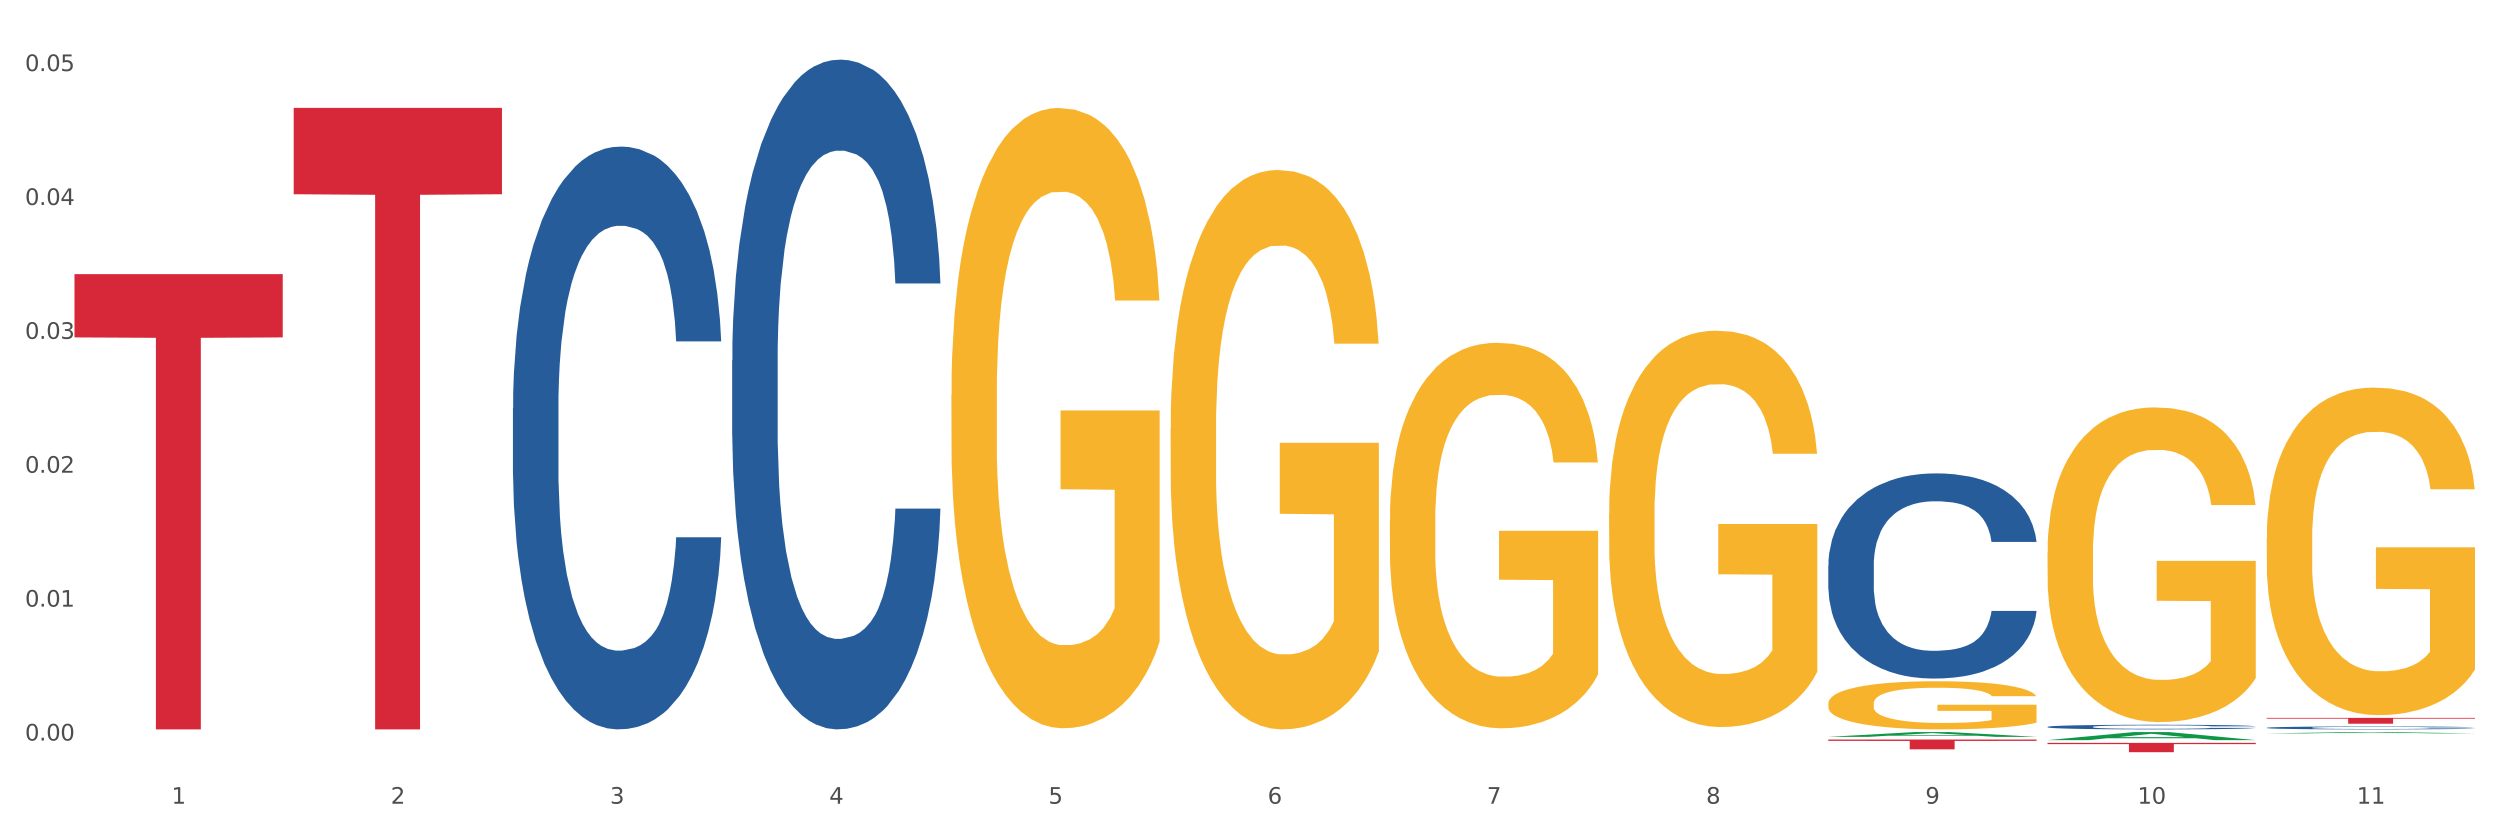 <?xml version="1.0" encoding="utf-8" standalone="no"?>
<!DOCTYPE svg PUBLIC "-//W3C//DTD SVG 1.1//EN"
  "http://www.w3.org/Graphics/SVG/1.1/DTD/svg11.dtd">
<svg xmlns:xlink="http://www.w3.org/1999/xlink" width="1080pt" height="360pt" viewBox="0 0 1080 360" xmlns="http://www.w3.org/2000/svg" version="1.1">
 <rect x="0" y="0" width="1080" height="360" fill="#333333" stroke="none"/>
 <defs>
  <style type="text/css">*{stroke-linejoin: round; stroke-linecap: butt}</style>
 </defs>
 <g id="figure_1">
  <g id="patch_1">
   <path d="M 0 360 
L 1080 360 
L 1080 0 
L 0 0 
z
" style="fill: #ffffff; stroke: #ffffff; stroke-linejoin: miter"/>
  </g>
  <g id="axes_1">
   <g id="matplotlib.axis_1">
    <g id="xtick_1">
     <g id="text_1">
      <!-- 1 -->
      <g style="fill: #4d4d4d" transform="translate(74.106 347.204) scale(0.096 -0.096)">
       <defs>
        <path id="DejaVuSans-31" d="M 794 531 
L 1825 531 
L 1825 4091 
L 703 3866 
L 703 4441 
L 1819 4666 
L 2450 4666 
L 2450 531 
L 3481 531 
L 3481 0 
L 794 0 
L 794 531 
z
" transform="scale(0.016)"/>
       </defs>
       <use xlink:href="#DejaVuSans-31"/>
      </g>
     </g>
    </g>
    <g id="xtick_2">
     <g id="text_2">
      <!-- 2 -->
      <g style="fill: #4d4d4d" transform="translate(168.812 347.204) scale(0.096 -0.096)">
       <defs>
        <path id="DejaVuSans-32" d="M 1228 531 
L 3431 531 
L 3431 0 
L 469 0 
L 469 531 
Q 828 903 1448 1529 
Q 2069 2156 2228 2338 
Q 2531 2678 2651 2914 
Q 2772 3150 2772 3378 
Q 2772 3750 2511 3984 
Q 2250 4219 1831 4219 
Q 1534 4219 1204 4116 
Q 875 4013 500 3803 
L 500 4441 
Q 881 4594 1212 4672 
Q 1544 4750 1819 4750 
Q 2544 4750 2975 4387 
Q 3406 4025 3406 3419 
Q 3406 3131 3298 2873 
Q 3191 2616 2906 2266 
Q 2828 2175 2409 1742 
Q 1991 1309 1228 531 
z
" transform="scale(0.016)"/>
       </defs>
       <use xlink:href="#DejaVuSans-32"/>
      </g>
     </g>
    </g>
    <g id="xtick_3">
     <g id="text_3">
      <!-- 3 -->
      <g style="fill: #4d4d4d" transform="translate(263.517 347.204) scale(0.096 -0.096)">
       <defs>
        <path id="DejaVuSans-33" d="M 2597 2516 
Q 3050 2419 3304 2112 
Q 3559 1806 3559 1356 
Q 3559 666 3084 287 
Q 2609 -91 1734 -91 
Q 1441 -91 1130 -33 
Q 819 25 488 141 
L 488 750 
Q 750 597 1062 519 
Q 1375 441 1716 441 
Q 2309 441 2620 675 
Q 2931 909 2931 1356 
Q 2931 1769 2642 2001 
Q 2353 2234 1838 2234 
L 1294 2234 
L 1294 2753 
L 1863 2753 
Q 2328 2753 2575 2939 
Q 2822 3125 2822 3475 
Q 2822 3834 2567 4026 
Q 2313 4219 1838 4219 
Q 1578 4219 1281 4162 
Q 984 4106 628 3988 
L 628 4550 
Q 988 4650 1302 4700 
Q 1616 4750 1894 4750 
Q 2613 4750 3031 4423 
Q 3450 4097 3450 3541 
Q 3450 3153 3228 2886 
Q 3006 2619 2597 2516 
z
" transform="scale(0.016)"/>
       </defs>
       <use xlink:href="#DejaVuSans-33"/>
      </g>
     </g>
    </g>
    <g id="xtick_4">
     <g id="text_4">
      <!-- 4 -->
      <g style="fill: #4d4d4d" transform="translate(358.223 347.204) scale(0.096 -0.096)">
       <defs>
        <path id="DejaVuSans-34" d="M 2419 4116 
L 825 1625 
L 2419 1625 
L 2419 4116 
z
M 2253 4666 
L 3047 4666 
L 3047 1625 
L 3713 1625 
L 3713 1100 
L 3047 1100 
L 3047 0 
L 2419 0 
L 2419 1100 
L 313 1100 
L 313 1709 
L 2253 4666 
z
" transform="scale(0.016)"/>
       </defs>
       <use xlink:href="#DejaVuSans-34"/>
      </g>
     </g>
    </g>
    <g id="xtick_5">
     <g id="text_5">
      <!-- 5 -->
      <g style="fill: #4d4d4d" transform="translate(452.928 347.204) scale(0.096 -0.096)">
       <defs>
        <path id="DejaVuSans-35" d="M 691 4666 
L 3169 4666 
L 3169 4134 
L 1269 4134 
L 1269 2991 
Q 1406 3038 1543 3061 
Q 1681 3084 1819 3084 
Q 2600 3084 3056 2656 
Q 3513 2228 3513 1497 
Q 3513 744 3044 326 
Q 2575 -91 1722 -91 
Q 1428 -91 1123 -41 
Q 819 9 494 109 
L 494 744 
Q 775 591 1075 516 
Q 1375 441 1709 441 
Q 2250 441 2565 725 
Q 2881 1009 2881 1497 
Q 2881 1984 2565 2268 
Q 2250 2553 1709 2553 
Q 1456 2553 1204 2497 
Q 953 2441 691 2322 
L 691 4666 
z
" transform="scale(0.016)"/>
       </defs>
       <use xlink:href="#DejaVuSans-35"/>
      </g>
     </g>
    </g>
    <g id="xtick_6">
     <g id="text_6">
      <!-- 6 -->
      <g style="fill: #4d4d4d" transform="translate(547.634 347.204) scale(0.096 -0.096)">
       <defs>
        <path id="DejaVuSans-36" d="M 2113 2584 
Q 1688 2584 1439 2293 
Q 1191 2003 1191 1497 
Q 1191 994 1439 701 
Q 1688 409 2113 409 
Q 2538 409 2786 701 
Q 3034 994 3034 1497 
Q 3034 2003 2786 2293 
Q 2538 2584 2113 2584 
z
M 3366 4563 
L 3366 3988 
Q 3128 4100 2886 4159 
Q 2644 4219 2406 4219 
Q 1781 4219 1451 3797 
Q 1122 3375 1075 2522 
Q 1259 2794 1537 2939 
Q 1816 3084 2150 3084 
Q 2853 3084 3261 2657 
Q 3669 2231 3669 1497 
Q 3669 778 3244 343 
Q 2819 -91 2113 -91 
Q 1303 -91 875 529 
Q 447 1150 447 2328 
Q 447 3434 972 4092 
Q 1497 4750 2381 4750 
Q 2619 4750 2861 4703 
Q 3103 4656 3366 4563 
z
" transform="scale(0.016)"/>
       </defs>
       <use xlink:href="#DejaVuSans-36"/>
      </g>
     </g>
    </g>
    <g id="xtick_7">
     <g id="text_7">
      <!-- 7 -->
      <g style="fill: #4d4d4d" transform="translate(642.339 347.204) scale(0.096 -0.096)">
       <defs>
        <path id="DejaVuSans-37" d="M 525 4666 
L 3525 4666 
L 3525 4397 
L 1831 0 
L 1172 0 
L 2766 4134 
L 525 4134 
L 525 4666 
z
" transform="scale(0.016)"/>
       </defs>
       <use xlink:href="#DejaVuSans-37"/>
      </g>
     </g>
    </g>
    <g id="xtick_8">
     <g id="text_8">
      <!-- 8 -->
      <g style="fill: #4d4d4d" transform="translate(737.044 347.204) scale(0.096 -0.096)">
       <defs>
        <path id="DejaVuSans-38" d="M 2034 2216 
Q 1584 2216 1326 1975 
Q 1069 1734 1069 1313 
Q 1069 891 1326 650 
Q 1584 409 2034 409 
Q 2484 409 2743 651 
Q 3003 894 3003 1313 
Q 3003 1734 2745 1975 
Q 2488 2216 2034 2216 
z
M 1403 2484 
Q 997 2584 770 2862 
Q 544 3141 544 3541 
Q 544 4100 942 4425 
Q 1341 4750 2034 4750 
Q 2731 4750 3128 4425 
Q 3525 4100 3525 3541 
Q 3525 3141 3298 2862 
Q 3072 2584 2669 2484 
Q 3125 2378 3379 2068 
Q 3634 1759 3634 1313 
Q 3634 634 3220 271 
Q 2806 -91 2034 -91 
Q 1263 -91 848 271 
Q 434 634 434 1313 
Q 434 1759 690 2068 
Q 947 2378 1403 2484 
z
M 1172 3481 
Q 1172 3119 1398 2916 
Q 1625 2713 2034 2713 
Q 2441 2713 2670 2916 
Q 2900 3119 2900 3481 
Q 2900 3844 2670 4047 
Q 2441 4250 2034 4250 
Q 1625 4250 1398 4047 
Q 1172 3844 1172 3481 
z
" transform="scale(0.016)"/>
       </defs>
       <use xlink:href="#DejaVuSans-38"/>
      </g>
     </g>
    </g>
    <g id="xtick_9">
     <g id="text_9">
      <!-- 9 -->
      <g style="fill: #4d4d4d" transform="translate(831.75 347.204) scale(0.096 -0.096)">
       <defs>
        <path id="DejaVuSans-39" d="M 703 97 
L 703 672 
Q 941 559 1184 500 
Q 1428 441 1663 441 
Q 2288 441 2617 861 
Q 2947 1281 2994 2138 
Q 2813 1869 2534 1725 
Q 2256 1581 1919 1581 
Q 1219 1581 811 2004 
Q 403 2428 403 3163 
Q 403 3881 828 4315 
Q 1253 4750 1959 4750 
Q 2769 4750 3195 4129 
Q 3622 3509 3622 2328 
Q 3622 1225 3098 567 
Q 2575 -91 1691 -91 
Q 1453 -91 1209 -44 
Q 966 3 703 97 
z
M 1959 2075 
Q 2384 2075 2632 2365 
Q 2881 2656 2881 3163 
Q 2881 3666 2632 3958 
Q 2384 4250 1959 4250 
Q 1534 4250 1286 3958 
Q 1038 3666 1038 3163 
Q 1038 2656 1286 2365 
Q 1534 2075 1959 2075 
z
" transform="scale(0.016)"/>
       </defs>
       <use xlink:href="#DejaVuSans-39"/>
      </g>
     </g>
    </g>
    <g id="xtick_10">
     <g id="text_10">
      <!-- 10 -->
      <g style="fill: #4d4d4d" transform="translate(923.401 347.204) scale(0.096 -0.096)">
       <defs>
        <path id="DejaVuSans-30" d="M 2034 4250 
Q 1547 4250 1301 3770 
Q 1056 3291 1056 2328 
Q 1056 1369 1301 889 
Q 1547 409 2034 409 
Q 2525 409 2770 889 
Q 3016 1369 3016 2328 
Q 3016 3291 2770 3770 
Q 2525 4250 2034 4250 
z
M 2034 4750 
Q 2819 4750 3233 4129 
Q 3647 3509 3647 2328 
Q 3647 1150 3233 529 
Q 2819 -91 2034 -91 
Q 1250 -91 836 529 
Q 422 1150 422 2328 
Q 422 3509 836 4129 
Q 1250 4750 2034 4750 
z
" transform="scale(0.016)"/>
       </defs>
       <use xlink:href="#DejaVuSans-31"/>
       <use xlink:href="#DejaVuSans-30" transform="translate(63.623 0)"/>
      </g>
     </g>
    </g>
    <g id="xtick_11">
     <g id="text_11">
      <!-- 11 -->
      <g style="fill: #4d4d4d" transform="translate(1018.107 347.204) scale(0.096 -0.096)">
       <use xlink:href="#DejaVuSans-31"/>
       <use xlink:href="#DejaVuSans-31" transform="translate(63.623 0)"/>
      </g>
     </g>
    </g>
    <g id="xtick_12"/>
    <g id="xtick_13"/>
    <g id="xtick_14"/>
    <g id="xtick_15"/>
    <g id="xtick_16"/>
    <g id="xtick_17"/>
    <g id="xtick_18"/>
    <g id="xtick_19"/>
    <g id="xtick_20"/>
    <g id="xtick_21"/>
   </g>
   <g id="matplotlib.axis_2">
    <g id="ytick_1">
     <g id="text_12">
      <!-- 0.00 -->
      <g style="fill: #4d4d4d" transform="translate(10.8 319.906) scale(0.096 -0.096)">
       <defs>
        <path id="DejaVuSans-2e" d="M 684 794 
L 1344 794 
L 1344 0 
L 684 0 
L 684 794 
z
" transform="scale(0.016)"/>
       </defs>
       <use xlink:href="#DejaVuSans-30"/>
       <use xlink:href="#DejaVuSans-2e" transform="translate(63.623 0)"/>
       <use xlink:href="#DejaVuSans-30" transform="translate(95.41 0)"/>
       <use xlink:href="#DejaVuSans-30" transform="translate(159.033 0)"/>
      </g>
     </g>
    </g>
    <g id="ytick_2">
     <g id="text_13">
      <!-- 0.01 -->
      <g style="fill: #4d4d4d" transform="translate(10.8 262.067) scale(0.096 -0.096)">
       <use xlink:href="#DejaVuSans-30"/>
       <use xlink:href="#DejaVuSans-2e" transform="translate(63.623 0)"/>
       <use xlink:href="#DejaVuSans-30" transform="translate(95.41 0)"/>
       <use xlink:href="#DejaVuSans-31" transform="translate(159.033 0)"/>
      </g>
     </g>
    </g>
    <g id="ytick_3">
     <g id="text_14">
      <!-- 0.02 -->
      <g style="fill: #4d4d4d" transform="translate(10.8 204.227) scale(0.096 -0.096)">
       <use xlink:href="#DejaVuSans-30"/>
       <use xlink:href="#DejaVuSans-2e" transform="translate(63.623 0)"/>
       <use xlink:href="#DejaVuSans-30" transform="translate(95.41 0)"/>
       <use xlink:href="#DejaVuSans-32" transform="translate(159.033 0)"/>
      </g>
     </g>
    </g>
    <g id="ytick_4">
     <g id="text_15">
      <!-- 0.03 -->
      <g style="fill: #4d4d4d" transform="translate(10.8 146.387) scale(0.096 -0.096)">
       <use xlink:href="#DejaVuSans-30"/>
       <use xlink:href="#DejaVuSans-2e" transform="translate(63.623 0)"/>
       <use xlink:href="#DejaVuSans-30" transform="translate(95.41 0)"/>
       <use xlink:href="#DejaVuSans-33" transform="translate(159.033 0)"/>
      </g>
     </g>
    </g>
    <g id="ytick_5">
     <g id="text_16">
      <!-- 0.04 -->
      <g style="fill: #4d4d4d" transform="translate(10.8 88.548) scale(0.096 -0.096)">
       <use xlink:href="#DejaVuSans-30"/>
       <use xlink:href="#DejaVuSans-2e" transform="translate(63.623 0)"/>
       <use xlink:href="#DejaVuSans-30" transform="translate(95.41 0)"/>
       <use xlink:href="#DejaVuSans-34" transform="translate(159.033 0)"/>
      </g>
     </g>
    </g>
    <g id="ytick_6">
     <g id="text_17">
      <!-- 0.05 -->
      <g style="fill: #4d4d4d" transform="translate(10.8 30.708) scale(0.096 -0.096)">
       <use xlink:href="#DejaVuSans-30"/>
       <use xlink:href="#DejaVuSans-2e" transform="translate(63.623 0)"/>
       <use xlink:href="#DejaVuSans-30" transform="translate(95.41 0)"/>
       <use xlink:href="#DejaVuSans-35" transform="translate(159.033 0)"/>
      </g>
     </g>
    </g>
    <g id="ytick_7"/>
    <g id="ytick_8"/>
    <g id="ytick_9"/>
    <g id="ytick_10"/>
    <g id="ytick_11"/>
   </g>
   <g id="PolyCollection_1">
    <path d="M 789.819 318.313 
L 789.912 318.311 
L 827.013 316.261 
L 842.41 316.259 
L 879.789 318.317 
L 861.981 318.317 
L 853.911 317.838 
L 815.604 317.838 
L 815.326 317.845 
L 807.535 318.317 
L 789.819 318.317 
L 789.819 318.313 
L 820.427 317.552 
L 849.088 317.55 
L 834.897 316.698 
L 834.711 316.694 
L 834.526 316.7 
L 820.335 317.55 
L 820.427 317.552 
L 789.819 318.313 
z
" clip-path="url(#p294e4c1e82)" style="fill: #109648"/>
    <path d="M 789.819 244.328 
L 789.925 244.247 
L 789.925 241.981 
L 790.244 238.904 
L 791.414 233.238 
L 792.903 228.948 
L 795.455 223.929 
L 796.838 221.824 
L 798.646 219.477 
L 802.368 215.672 
L 806.622 212.434 
L 809.6 210.653 
L 811.833 209.52 
L 816.831 207.496 
L 819.703 206.606 
L 822.68 205.877 
L 825.233 205.391 
L 829.487 204.825 
L 832.89 204.582 
L 836.825 204.501 
L 840.121 204.582 
L 844.482 204.906 
L 850.862 205.877 
L 853.308 206.444 
L 856.605 207.415 
L 860.008 208.71 
L 862.773 210.005 
L 865.964 211.867 
L 869.261 214.296 
L 872.451 217.372 
L 874.684 220.205 
L 876.492 223.2 
L 878.087 226.843 
L 879.257 230.81 
L 879.789 234.128 
L 860.327 234.128 
L 859.796 231.133 
L 858.732 227.895 
L 857.669 225.71 
L 856.499 223.929 
L 854.691 221.905 
L 853.096 220.61 
L 850.437 219.072 
L 847.991 218.1 
L 845.97 217.534 
L 843.524 217.048 
L 838.313 216.562 
L 834.591 216.562 
L 832.252 216.724 
L 829.38 217.129 
L 826.934 217.696 
L 824.063 218.667 
L 821.83 219.719 
L 819.596 221.096 
L 818.32 222.067 
L 816.406 223.848 
L 815.13 225.305 
L 813.428 227.814 
L 812.471 229.595 
L 810.769 234.209 
L 810.025 237.609 
L 809.706 239.957 
L 809.493 242.547 
L 809.493 255.175 
L 810.131 260.842 
L 810.663 263.27 
L 811.514 266.023 
L 813.109 269.584 
L 815.449 273.065 
L 817.895 275.575 
L 819.915 277.113 
L 821.83 278.246 
L 823.744 279.136 
L 826.083 279.946 
L 827.998 280.432 
L 830.869 280.917 
L 834.272 281.16 
L 836.931 281.16 
L 842.355 280.755 
L 844.801 280.351 
L 847.14 279.784 
L 849.693 278.894 
L 851.713 277.922 
L 852.883 277.194 
L 854.797 275.656 
L 856.286 274.037 
L 857.562 272.175 
L 858.413 270.556 
L 859.37 268.127 
L 860.115 265.375 
L 860.327 263.918 
L 879.789 263.918 
L 879.364 266.832 
L 878.619 269.665 
L 877.13 273.47 
L 875.961 275.656 
L 874.153 278.327 
L 872.238 280.593 
L 869.58 283.103 
L 867.134 284.965 
L 864.581 286.584 
L 861.816 288.041 
L 856.818 290.065 
L 855.01 290.631 
L 851.181 291.603 
L 848.204 292.169 
L 843.843 292.736 
L 839.377 293.06 
L 834.698 293.141 
L 830.55 292.979 
L 825.977 292.493 
L 823.106 292.007 
L 819.915 291.279 
L 816.193 290.146 
L 812.684 288.769 
L 809.387 287.15 
L 806.303 285.289 
L 803.431 283.184 
L 799.709 279.703 
L 796.944 276.303 
L 794.924 273.146 
L 793.541 270.475 
L 792.158 267.075 
L 791.414 264.727 
L 790.244 259.061 
L 789.819 253.799 
L 789.819 244.328 
z
" clip-path="url(#p294e4c1e82)" style="fill: #255c99"/>
    <path d="M 884.524 313.994 
L 884.631 313.992 
L 884.631 313.941 
L 884.95 313.871 
L 886.12 313.743 
L 887.608 313.646 
L 890.161 313.533 
L 891.543 313.485 
L 893.351 313.432 
L 897.073 313.346 
L 901.327 313.273 
L 904.305 313.233 
L 906.538 313.207 
L 911.537 313.161 
L 914.408 313.141 
L 917.386 313.125 
L 919.938 313.114 
L 924.192 313.101 
L 927.595 313.096 
L 931.53 313.094 
L 934.827 313.096 
L 939.187 313.103 
L 945.568 313.125 
L 948.014 313.138 
L 951.311 313.16 
L 954.714 313.189 
L 957.479 313.218 
L 960.669 313.26 
L 963.966 313.315 
L 967.157 313.385 
L 969.39 313.449 
L 971.198 313.516 
L 972.793 313.599 
L 973.963 313.688 
L 974.495 313.763 
L 955.033 313.763 
L 954.501 313.696 
L 953.438 313.622 
L 952.374 313.573 
L 951.204 313.533 
L 949.396 313.487 
L 947.801 313.458 
L 945.143 313.423 
L 942.697 313.401 
L 940.676 313.388 
L 938.23 313.377 
L 933.019 313.366 
L 929.297 313.366 
L 926.957 313.37 
L 924.086 313.379 
L 921.64 313.392 
L 918.768 313.414 
L 916.535 313.438 
L 914.302 313.469 
L 913.026 313.491 
L 911.111 313.531 
L 909.835 313.564 
L 908.134 313.621 
L 907.176 313.661 
L 905.475 313.765 
L 904.73 313.842 
L 904.411 313.895 
L 904.199 313.954 
L 904.199 314.239 
L 904.837 314.367 
L 905.368 314.422 
L 906.219 314.484 
L 907.814 314.565 
L 910.154 314.643 
L 912.6 314.7 
L 914.621 314.735 
L 916.535 314.76 
L 918.449 314.781 
L 920.789 314.799 
L 922.703 314.81 
L 925.575 314.821 
L 928.978 314.826 
L 931.636 314.826 
L 937.06 314.817 
L 939.506 314.808 
L 941.846 314.795 
L 944.398 314.775 
L 946.419 314.753 
L 947.589 314.737 
L 949.503 314.702 
L 950.992 314.665 
L 952.268 314.623 
L 953.119 314.587 
L 954.076 314.532 
L 954.82 314.47 
L 955.033 314.437 
L 974.495 314.437 
L 974.069 314.502 
L 973.325 314.566 
L 971.836 314.652 
L 970.666 314.702 
L 968.858 314.762 
L 966.944 314.813 
L 964.285 314.87 
L 961.839 314.912 
L 959.287 314.949 
L 956.522 314.982 
L 951.523 315.028 
L 949.715 315.04 
L 945.887 315.062 
L 942.909 315.075 
L 938.549 315.088 
L 934.082 315.095 
L 929.403 315.097 
L 925.256 315.093 
L 920.683 315.082 
L 917.811 315.071 
L 914.621 315.055 
L 910.899 315.029 
L 907.389 314.998 
L 904.092 314.962 
L 901.008 314.92 
L 898.137 314.872 
L 894.415 314.793 
L 891.65 314.716 
L 889.629 314.645 
L 888.246 314.585 
L 886.864 314.508 
L 886.12 314.455 
L 884.95 314.327 
L 884.524 314.208 
L 884.524 313.994 
z
" clip-path="url(#p294e4c1e82)" style="fill: #255c99"/>
    <path d="M 979.23 314.396 
L 979.336 314.395 
L 979.336 314.363 
L 979.655 314.318 
L 980.825 314.237 
L 982.314 314.176 
L 984.866 314.104 
L 986.249 314.073 
L 988.057 314.04 
L 991.779 313.985 
L 996.033 313.939 
L 999.01 313.913 
L 1001.244 313.897 
L 1006.242 313.868 
L 1009.114 313.855 
L 1012.091 313.844 
L 1014.644 313.837 
L 1018.898 313.829 
L 1022.301 313.826 
L 1026.236 313.825 
L 1029.532 313.826 
L 1033.893 313.83 
L 1040.273 313.844 
L 1042.719 313.853 
L 1046.016 313.866 
L 1049.419 313.885 
L 1052.184 313.904 
L 1055.375 313.93 
L 1058.672 313.965 
L 1061.862 314.009 
L 1064.095 314.05 
L 1065.903 314.093 
L 1067.498 314.145 
L 1068.668 314.202 
L 1069.2 314.25 
L 1049.738 314.25 
L 1049.207 314.207 
L 1048.143 314.16 
L 1047.08 314.129 
L 1045.91 314.104 
L 1044.102 314.074 
L 1042.507 314.056 
L 1039.848 314.034 
L 1037.402 314.02 
L 1035.381 314.012 
L 1032.935 314.005 
L 1027.724 313.998 
L 1024.002 313.998 
L 1021.663 314 
L 1018.791 314.006 
L 1016.345 314.014 
L 1013.474 314.028 
L 1011.24 314.043 
L 1009.007 314.063 
L 1007.731 314.077 
L 1005.817 314.102 
L 1004.541 314.123 
L 1002.839 314.159 
L 1001.882 314.185 
L 1000.18 314.251 
L 999.436 314.3 
L 999.117 314.334 
L 998.904 314.371 
L 998.904 314.552 
L 999.542 314.633 
L 1000.074 314.668 
L 1000.925 314.708 
L 1002.52 314.759 
L 1004.86 314.809 
L 1007.306 314.845 
L 1009.326 314.867 
L 1011.24 314.883 
L 1013.155 314.896 
L 1015.494 314.908 
L 1017.409 314.915 
L 1020.28 314.922 
L 1023.683 314.925 
L 1026.342 314.925 
L 1031.766 314.919 
L 1034.212 314.913 
L 1036.551 314.905 
L 1039.104 314.893 
L 1041.124 314.879 
L 1042.294 314.868 
L 1044.208 314.846 
L 1045.697 314.823 
L 1046.973 314.796 
L 1047.824 314.773 
L 1048.781 314.738 
L 1049.526 314.698 
L 1049.738 314.678 
L 1069.2 314.678 
L 1068.775 314.719 
L 1068.03 314.76 
L 1066.541 314.815 
L 1065.371 314.846 
L 1063.564 314.884 
L 1061.649 314.917 
L 1058.991 314.953 
L 1056.545 314.98 
L 1053.992 315.003 
L 1051.227 315.024 
L 1046.229 315.053 
L 1044.421 315.061 
L 1040.592 315.075 
L 1037.615 315.083 
L 1033.254 315.091 
L 1028.788 315.096 
L 1024.109 315.097 
L 1019.961 315.095 
L 1015.388 315.088 
L 1012.517 315.081 
L 1009.326 315.07 
L 1005.604 315.054 
L 1002.095 315.034 
L 998.798 315.011 
L 995.714 314.984 
L 992.842 314.954 
L 989.12 314.904 
L 986.355 314.855 
L 984.334 314.81 
L 982.952 314.772 
L 981.569 314.723 
L 980.825 314.689 
L 979.655 314.608 
L 979.23 314.532 
L 979.23 314.396 
z
" clip-path="url(#p294e4c1e82)" style="fill: #255c99"/>
    <path d="M 505.702 185.106 
L 505.809 184.885 
L 505.809 176.94 
L 506.021 170.098 
L 507.083 153.546 
L 508.677 139.862 
L 509.845 132.579 
L 511.014 126.62 
L 512.394 120.662 
L 514.094 114.482 
L 517.174 105.433 
L 519.086 100.799 
L 521.423 95.943 
L 525.672 88.881 
L 528.753 84.908 
L 531.939 81.598 
L 537.144 77.625 
L 540.543 75.86 
L 544.155 74.536 
L 548.51 73.653 
L 551.803 73.432 
L 559.026 74.094 
L 565.187 76.08 
L 568.161 77.625 
L 571.985 80.274 
L 574.003 82.039 
L 577.296 85.57 
L 580.695 90.205 
L 583.032 94.178 
L 586.537 101.681 
L 589.193 109.185 
L 591.636 118.455 
L 592.911 124.855 
L 593.867 130.814 
L 594.717 137.655 
L 595.566 148.47 
L 576.446 148.47 
L 575.703 140.745 
L 574.534 133.462 
L 572.835 126.4 
L 571.348 121.986 
L 568.798 116.468 
L 566.461 112.937 
L 564.018 110.289 
L 561.044 108.082 
L 558.707 106.978 
L 555.414 106.095 
L 548.935 106.316 
L 544.58 108.082 
L 541.606 110.289 
L 539.694 112.275 
L 537.994 114.482 
L 536.082 117.572 
L 533.851 122.206 
L 532.258 126.4 
L 530.665 131.696 
L 529.39 136.993 
L 528.222 143.173 
L 527.266 149.794 
L 526.522 156.635 
L 525.885 165.022 
L 525.354 178.926 
L 525.354 209.162 
L 525.566 216.003 
L 526.097 225.052 
L 526.734 231.894 
L 527.797 240.06 
L 528.753 245.577 
L 530.558 253.522 
L 532.577 260.143 
L 534.17 264.336 
L 535.763 267.868 
L 538.525 272.723 
L 541.606 276.695 
L 544.261 279.123 
L 547.873 281.33 
L 550.316 282.213 
L 552.44 282.654 
L 557.645 282.654 
L 561.363 281.992 
L 565.505 280.447 
L 568.692 278.461 
L 571.348 276.033 
L 574.322 272.061 
L 576.234 268.309 
L 576.234 222.183 
L 552.865 221.962 
L 552.865 191.285 
L 595.673 191.285 
L 595.673 281.33 
L 593.867 285.965 
L 591.849 290.158 
L 589.724 293.91 
L 586.537 298.545 
L 582.713 302.959 
L 579.314 306.048 
L 575.703 308.697 
L 571.454 311.124 
L 565.93 313.331 
L 562.531 314.214 
L 558.282 314.876 
L 553.29 315.097 
L 548.935 314.656 
L 544.686 313.552 
L 540.225 311.566 
L 535.87 308.697 
L 532.577 305.828 
L 529.284 302.297 
L 525.778 297.662 
L 523.017 293.248 
L 520.892 289.275 
L 518.555 284.199 
L 516.006 277.578 
L 514.094 271.619 
L 512.394 265.44 
L 510.589 257.495 
L 509.314 250.653 
L 508.039 242.046 
L 507.296 235.646 
L 506.446 225.714 
L 505.809 211.81 
L 505.702 185.106 
z
" clip-path="url(#p294e4c1e82)" style="fill: #f7b32b"/>
    <path d="M 979.23 310.11 
L 1069.2 310.11 
L 1069.2 310.465 
L 1033.809 310.467 
L 1033.809 312.663 
L 1014.408 312.663 
L 1014.408 310.467 
L 979.23 310.465 
L 979.23 310.112 
L 979.23 310.11 
z
" clip-path="url(#p294e4c1e82)" style="fill: #d62839"/>
    <path d="M 884.524 320.907 
L 974.495 320.907 
L 974.495 321.469 
L 939.103 321.472 
L 939.103 324.95 
L 919.702 324.95 
L 919.702 321.472 
L 884.524 321.469 
L 884.524 320.911 
L 884.524 320.907 
z
" clip-path="url(#p294e4c1e82)" style="fill: #d62839"/>
    <path d="M 316.291 155.763 
L 316.398 155.499 
L 316.398 148.1 
L 316.717 138.059 
L 317.887 119.563 
L 319.376 105.559 
L 321.928 89.176 
L 323.31 82.306 
L 325.118 74.643 
L 328.84 62.224 
L 333.094 51.655 
L 336.072 45.841 
L 338.305 42.142 
L 343.304 35.536 
L 346.175 32.63 
L 349.153 30.251 
L 351.705 28.666 
L 355.959 26.816 
L 359.362 26.024 
L 363.297 25.759 
L 366.594 26.024 
L 370.954 27.081 
L 377.335 30.251 
L 379.781 32.101 
L 383.078 35.272 
L 386.481 39.5 
L 389.246 43.727 
L 392.436 49.805 
L 395.733 57.732 
L 398.924 67.773 
L 401.157 77.021 
L 402.965 86.798 
L 404.56 98.688 
L 405.73 111.636 
L 406.262 122.47 
L 386.8 122.47 
L 386.268 112.693 
L 385.205 102.123 
L 384.141 94.989 
L 382.971 89.176 
L 381.164 82.57 
L 379.568 78.342 
L 376.91 73.322 
L 374.464 70.151 
L 372.443 68.301 
L 369.997 66.716 
L 364.786 65.131 
L 361.064 65.131 
L 358.724 65.659 
L 355.853 66.98 
L 353.407 68.83 
L 350.535 72.001 
L 348.302 75.436 
L 346.069 79.928 
L 344.793 83.099 
L 342.878 88.912 
L 341.602 93.668 
L 339.901 101.859 
L 338.944 107.672 
L 337.242 122.734 
L 336.498 133.832 
L 336.178 141.495 
L 335.966 149.95 
L 335.966 191.171 
L 336.604 209.667 
L 337.136 217.594 
L 337.986 226.578 
L 339.582 238.205 
L 341.921 249.567 
L 344.367 257.758 
L 346.388 262.778 
L 348.302 266.478 
L 350.216 269.384 
L 352.556 272.027 
L 354.47 273.612 
L 357.342 275.198 
L 360.745 275.99 
L 363.403 275.99 
L 368.827 274.669 
L 371.273 273.348 
L 373.613 271.498 
L 376.165 268.592 
L 378.186 265.421 
L 379.356 263.043 
L 381.27 258.022 
L 382.759 252.738 
L 384.035 246.66 
L 384.886 241.375 
L 385.843 233.448 
L 386.587 224.464 
L 386.8 219.708 
L 406.262 219.708 
L 405.836 229.221 
L 405.092 238.469 
L 403.603 250.888 
L 402.433 258.022 
L 400.625 266.742 
L 398.711 274.141 
L 396.052 282.332 
L 393.606 288.409 
L 391.054 293.694 
L 388.289 298.45 
L 383.291 305.056 
L 381.483 306.906 
L 377.654 310.077 
L 374.676 311.926 
L 370.316 313.776 
L 365.849 314.833 
L 361.17 315.097 
L 357.023 314.569 
L 352.45 312.983 
L 349.578 311.398 
L 346.388 309.02 
L 342.666 305.32 
L 339.156 300.828 
L 335.859 295.544 
L 332.775 289.466 
L 329.904 282.596 
L 326.182 271.234 
L 323.417 260.136 
L 321.396 249.831 
L 320.014 241.111 
L 318.631 230.013 
L 317.887 222.35 
L 316.717 203.854 
L 316.291 186.679 
L 316.291 155.763 
z
" clip-path="url(#p294e4c1e82)" style="fill: #255c99"/>
    <path d="M 789.819 319.479 
L 879.789 319.479 
L 879.789 320.067 
L 844.398 320.071 
L 844.398 323.709 
L 824.997 323.709 
L 824.997 320.071 
L 789.819 320.067 
L 789.819 319.483 
L 789.819 319.479 
z
" clip-path="url(#p294e4c1e82)" style="fill: #d62839"/>
    <path d="M 32.175 118.428 
L 122.145 118.428 
L 122.145 145.759 
L 86.754 145.943 
L 86.754 315.097 
L 67.353 315.097 
L 67.353 145.943 
L 32.175 145.759 
L 32.175 118.613 
L 32.175 118.428 
z
" clip-path="url(#p294e4c1e82)" style="fill: #d62839"/>
    <path d="M 979.23 232.826 
L 979.336 232.696 
L 979.336 228.044 
L 979.548 224.037 
L 980.611 214.344 
L 982.204 206.331 
L 983.372 202.066 
L 984.541 198.577 
L 985.922 195.087 
L 987.621 191.469 
L 990.702 186.17 
L 992.614 183.456 
L 994.951 180.613 
L 999.2 176.477 
L 1002.28 174.151 
L 1005.467 172.212 
L 1010.672 169.886 
L 1014.071 168.852 
L 1017.682 168.076 
L 1022.037 167.559 
L 1025.33 167.43 
L 1032.553 167.818 
L 1038.714 168.981 
L 1041.688 169.886 
L 1045.512 171.436 
L 1047.531 172.47 
L 1050.824 174.538 
L 1054.223 177.252 
L 1056.56 179.579 
L 1060.065 183.973 
L 1062.72 188.367 
L 1065.164 193.795 
L 1066.438 197.543 
L 1067.394 201.032 
L 1068.244 205.039 
L 1069.094 211.372 
L 1049.974 211.372 
L 1049.23 206.848 
L 1048.062 202.583 
L 1046.362 198.448 
L 1044.875 195.863 
L 1042.326 192.632 
L 1039.989 190.564 
L 1037.546 189.013 
L 1034.572 187.721 
L 1032.235 187.075 
L 1028.942 186.558 
L 1022.462 186.687 
L 1018.107 187.721 
L 1015.133 189.013 
L 1013.221 190.176 
L 1011.521 191.469 
L 1009.609 193.278 
L 1007.379 195.992 
L 1005.785 198.448 
L 1004.192 201.549 
L 1002.917 204.651 
L 1001.749 208.27 
L 1000.793 212.147 
L 1000.049 216.154 
L 999.412 221.065 
L 998.881 229.207 
L 998.881 246.913 
L 999.093 250.919 
L 999.624 256.218 
L 1000.262 260.225 
L 1001.324 265.006 
L 1002.28 268.237 
L 1004.086 272.89 
L 1006.104 276.767 
L 1007.697 279.223 
L 1009.291 281.291 
L 1012.052 284.134 
L 1015.133 286.46 
L 1017.788 287.882 
L 1021.4 289.174 
L 1023.843 289.691 
L 1025.968 289.95 
L 1031.172 289.95 
L 1034.89 289.562 
L 1039.033 288.657 
L 1042.22 287.494 
L 1044.875 286.073 
L 1047.849 283.746 
L 1049.761 281.549 
L 1049.761 254.538 
L 1026.392 254.409 
L 1026.392 236.444 
L 1069.2 236.444 
L 1069.2 289.174 
L 1067.394 291.888 
L 1065.376 294.344 
L 1063.252 296.541 
L 1060.065 299.255 
L 1056.241 301.84 
L 1052.842 303.649 
L 1049.23 305.2 
L 1044.981 306.622 
L 1039.458 307.914 
L 1036.059 308.431 
L 1031.81 308.819 
L 1026.817 308.948 
L 1022.462 308.69 
L 1018.213 308.043 
L 1013.752 306.88 
L 1009.397 305.2 
L 1006.104 303.52 
L 1002.811 301.452 
L 999.306 298.738 
L 996.544 296.153 
L 994.42 293.827 
L 992.083 290.854 
L 989.533 286.977 
L 987.621 283.488 
L 985.922 279.869 
L 984.116 275.216 
L 982.841 271.21 
L 981.567 266.17 
L 980.823 262.422 
L 979.973 256.606 
L 979.336 248.464 
L 979.23 232.826 
z
" clip-path="url(#p294e4c1e82)" style="fill: #f7b32b"/>
    <path d="M 884.524 238.809 
L 884.631 238.685 
L 884.631 234.216 
L 884.843 230.367 
L 885.905 221.056 
L 887.499 213.359 
L 888.667 209.263 
L 889.835 205.911 
L 891.216 202.559 
L 892.916 199.083 
L 895.996 193.993 
L 897.908 191.385 
L 900.245 188.654 
L 904.494 184.682 
L 907.575 182.447 
L 910.761 180.585 
L 915.966 178.35 
L 919.365 177.357 
L 922.977 176.612 
L 927.332 176.115 
L 930.625 175.991 
L 937.848 176.364 
L 944.009 177.481 
L 946.983 178.35 
L 950.807 179.84 
L 952.825 180.833 
L 956.118 182.819 
L 959.517 185.426 
L 961.854 187.661 
L 965.359 191.882 
L 968.015 196.103 
L 970.458 201.317 
L 971.733 204.917 
L 972.689 208.269 
L 973.539 212.118 
L 974.388 218.201 
L 955.268 218.201 
L 954.525 213.856 
L 953.356 209.759 
L 951.657 205.786 
L 950.17 203.304 
L 947.62 200.2 
L 945.283 198.214 
L 942.84 196.724 
L 939.866 195.482 
L 937.529 194.862 
L 934.236 194.365 
L 927.757 194.489 
L 923.402 195.482 
L 920.427 196.724 
L 918.515 197.841 
L 916.816 199.083 
L 914.904 200.821 
L 912.673 203.428 
L 911.08 205.786 
L 909.487 208.766 
L 908.212 211.745 
L 907.043 215.222 
L 906.087 218.946 
L 905.344 222.795 
L 904.707 227.512 
L 904.175 235.333 
L 904.175 252.341 
L 904.388 256.19 
L 904.919 261.28 
L 905.556 265.128 
L 906.619 269.722 
L 907.575 272.826 
L 909.38 277.295 
L 911.399 281.019 
L 912.992 283.378 
L 914.585 285.364 
L 917.347 288.096 
L 920.427 290.33 
L 923.083 291.696 
L 926.695 292.937 
L 929.138 293.434 
L 931.262 293.682 
L 936.467 293.682 
L 940.185 293.31 
L 944.327 292.441 
L 947.514 291.323 
L 950.17 289.958 
L 953.144 287.723 
L 955.056 285.613 
L 955.056 259.666 
L 931.687 259.542 
L 931.687 242.286 
L 974.495 242.286 
L 974.495 292.937 
L 972.689 295.544 
L 970.671 297.903 
L 968.546 300.014 
L 965.359 302.621 
L 961.535 305.104 
L 958.136 306.842 
L 954.525 308.331 
L 950.276 309.697 
L 944.752 310.939 
L 941.353 311.435 
L 937.104 311.808 
L 932.112 311.932 
L 927.757 311.683 
L 923.508 311.063 
L 919.047 309.945 
L 914.691 308.331 
L 911.399 306.718 
L 908.106 304.731 
L 904.6 302.124 
L 901.839 299.641 
L 899.714 297.407 
L 897.377 294.551 
L 894.828 290.827 
L 892.916 287.475 
L 891.216 283.999 
L 889.411 279.529 
L 888.136 275.681 
L 886.861 270.839 
L 886.118 267.239 
L 885.268 261.652 
L 884.631 253.831 
L 884.524 238.809 
z
" clip-path="url(#p294e4c1e82)" style="fill: #f7b32b"/>
    <path d="M 789.819 303.912 
L 789.925 303.893 
L 789.925 303.209 
L 790.138 302.62 
L 791.2 301.196 
L 792.793 300.019 
L 793.962 299.392 
L 795.13 298.879 
L 796.511 298.367 
L 798.21 297.835 
L 801.291 297.056 
L 803.203 296.657 
L 805.54 296.24 
L 809.789 295.632 
L 812.869 295.29 
L 816.056 295.005 
L 821.261 294.663 
L 824.66 294.512 
L 828.271 294.398 
L 832.626 294.322 
L 835.919 294.303 
L 843.142 294.36 
L 849.303 294.531 
L 852.277 294.663 
L 856.101 294.891 
L 858.12 295.043 
L 861.413 295.347 
L 864.812 295.746 
L 867.149 296.088 
L 870.654 296.733 
L 873.309 297.379 
L 875.753 298.177 
L 877.027 298.727 
L 877.983 299.24 
L 878.833 299.829 
L 879.683 300.759 
L 860.563 300.759 
L 859.819 300.095 
L 858.651 299.468 
L 856.951 298.86 
L 855.464 298.481 
L 852.915 298.006 
L 850.578 297.702 
L 848.135 297.474 
L 845.161 297.284 
L 842.824 297.189 
L 839.531 297.113 
L 833.051 297.132 
L 828.696 297.284 
L 825.722 297.474 
L 823.81 297.645 
L 822.11 297.835 
L 820.198 298.101 
L 817.968 298.5 
L 816.374 298.86 
L 814.781 299.316 
L 813.506 299.772 
L 812.338 300.304 
L 811.382 300.873 
L 810.638 301.462 
L 810.001 302.184 
L 809.47 303.38 
L 809.47 305.982 
L 809.682 306.57 
L 810.213 307.349 
L 810.851 307.938 
L 811.913 308.64 
L 812.869 309.115 
L 814.675 309.799 
L 816.693 310.368 
L 818.286 310.729 
L 819.88 311.033 
L 822.641 311.451 
L 825.722 311.793 
L 828.377 312.002 
L 831.989 312.192 
L 834.432 312.267 
L 836.557 312.305 
L 841.761 312.305 
L 845.479 312.248 
L 849.622 312.116 
L 852.809 311.945 
L 855.464 311.736 
L 858.438 311.394 
L 860.35 311.071 
L 860.35 307.102 
L 836.981 307.083 
L 836.981 304.443 
L 879.789 304.443 
L 879.789 312.192 
L 877.983 312.59 
L 875.965 312.951 
L 873.841 313.274 
L 870.654 313.673 
L 866.83 314.053 
L 863.431 314.318 
L 859.819 314.546 
L 855.57 314.755 
L 850.047 314.945 
L 846.648 315.021 
L 842.399 315.078 
L 837.406 315.097 
L 833.051 315.059 
L 828.802 314.964 
L 824.341 314.793 
L 819.986 314.546 
L 816.693 314.299 
L 813.4 313.996 
L 809.895 313.597 
L 807.133 313.217 
L 805.009 312.875 
L 802.672 312.438 
L 800.122 311.869 
L 798.21 311.356 
L 796.511 310.824 
L 794.705 310.141 
L 793.43 309.552 
L 792.156 308.811 
L 791.412 308.261 
L 790.562 307.406 
L 789.925 306.21 
L 789.819 303.912 
z
" clip-path="url(#p294e4c1e82)" style="fill: #f7b32b"/>
    <path d="M 695.113 221.979 
L 695.22 221.822 
L 695.22 216.192 
L 695.432 211.344 
L 696.494 199.615 
L 698.088 189.919 
L 699.256 184.758 
L 700.424 180.536 
L 701.805 176.313 
L 703.505 171.935 
L 706.585 165.523 
L 708.497 162.238 
L 710.834 158.798 
L 715.083 153.794 
L 718.164 150.979 
L 721.35 148.633 
L 726.555 145.818 
L 729.954 144.567 
L 733.566 143.628 
L 737.921 143.003 
L 741.214 142.846 
L 748.437 143.316 
L 754.598 144.723 
L 757.572 145.818 
L 761.396 147.694 
L 763.414 148.945 
L 766.707 151.448 
L 770.106 154.732 
L 772.443 157.547 
L 775.948 162.864 
L 778.604 168.181 
L 781.047 174.749 
L 782.322 179.285 
L 783.278 183.507 
L 784.128 188.355 
L 784.977 196.018 
L 765.857 196.018 
L 765.114 190.545 
L 763.945 185.384 
L 762.246 180.379 
L 760.759 177.252 
L 758.209 173.342 
L 755.872 170.84 
L 753.429 168.963 
L 750.455 167.399 
L 748.118 166.617 
L 744.825 165.992 
L 738.346 166.148 
L 733.991 167.399 
L 731.016 168.963 
L 729.104 170.371 
L 727.405 171.935 
L 725.493 174.124 
L 723.262 177.408 
L 721.669 180.379 
L 720.076 184.133 
L 718.801 187.886 
L 717.632 192.265 
L 716.676 196.957 
L 715.933 201.805 
L 715.296 207.747 
L 714.764 217.6 
L 714.764 239.025 
L 714.977 243.873 
L 715.508 250.285 
L 716.145 255.133 
L 717.208 260.919 
L 718.164 264.829 
L 719.969 270.459 
L 721.988 275.151 
L 723.581 278.122 
L 725.174 280.624 
L 727.936 284.065 
L 731.016 286.88 
L 733.672 288.6 
L 737.284 290.164 
L 739.727 290.789 
L 741.851 291.102 
L 747.056 291.102 
L 750.774 290.633 
L 754.916 289.538 
L 758.103 288.131 
L 760.759 286.41 
L 763.733 283.595 
L 765.645 280.937 
L 765.645 248.252 
L 742.276 248.095 
L 742.276 226.358 
L 785.084 226.358 
L 785.084 290.164 
L 783.278 293.448 
L 781.26 296.419 
L 779.135 299.078 
L 775.948 302.362 
L 772.124 305.49 
L 768.725 307.679 
L 765.114 309.556 
L 760.865 311.276 
L 755.341 312.84 
L 751.942 313.466 
L 747.693 313.935 
L 742.701 314.091 
L 738.346 313.778 
L 734.097 312.996 
L 729.636 311.589 
L 725.28 309.556 
L 721.988 307.523 
L 718.695 305.021 
L 715.189 301.736 
L 712.428 298.609 
L 710.303 295.794 
L 707.966 292.197 
L 705.417 287.505 
L 703.505 283.283 
L 701.805 278.904 
L 700 273.274 
L 698.725 268.426 
L 697.45 262.327 
L 696.707 257.791 
L 695.857 250.754 
L 695.22 240.902 
L 695.113 221.979 
z
" clip-path="url(#p294e4c1e82)" style="fill: #f7b32b"/>
    <path d="M 600.408 225.043 
L 600.514 224.891 
L 600.514 219.416 
L 600.727 214.701 
L 601.789 203.294 
L 603.382 193.864 
L 604.551 188.845 
L 605.719 184.739 
L 607.1 180.632 
L 608.799 176.374 
L 611.88 170.138 
L 613.792 166.944 
L 616.129 163.598 
L 620.378 158.731 
L 623.458 155.994 
L 626.645 153.712 
L 631.85 150.975 
L 635.249 149.758 
L 638.86 148.845 
L 643.215 148.237 
L 646.508 148.085 
L 653.731 148.541 
L 659.892 149.91 
L 662.867 150.975 
L 666.691 152.8 
L 668.709 154.016 
L 672.002 156.45 
L 675.401 159.644 
L 677.738 162.381 
L 681.243 167.553 
L 683.899 172.724 
L 686.342 179.112 
L 687.616 183.522 
L 688.572 187.629 
L 689.422 192.344 
L 690.272 199.796 
L 671.152 199.796 
L 670.408 194.473 
L 669.24 189.454 
L 667.54 184.587 
L 666.053 181.545 
L 663.504 177.743 
L 661.167 175.309 
L 658.724 173.484 
L 655.75 171.963 
L 653.413 171.203 
L 650.12 170.594 
L 643.64 170.747 
L 639.285 171.963 
L 636.311 173.484 
L 634.399 174.853 
L 632.699 176.374 
L 630.787 178.503 
L 628.557 181.697 
L 626.963 184.587 
L 625.37 188.237 
L 624.095 191.887 
L 622.927 196.146 
L 621.971 200.709 
L 621.227 205.423 
L 620.59 211.203 
L 620.059 220.785 
L 620.059 241.621 
L 620.271 246.336 
L 620.803 252.572 
L 621.44 257.287 
L 622.502 262.914 
L 623.458 266.716 
L 625.264 272.191 
L 627.282 276.754 
L 628.875 279.644 
L 630.469 282.077 
L 633.231 285.423 
L 636.311 288.161 
L 638.967 289.834 
L 642.578 291.355 
L 645.021 291.963 
L 647.146 292.268 
L 652.351 292.268 
L 656.068 291.811 
L 660.211 290.747 
L 663.398 289.378 
L 666.053 287.705 
L 669.027 284.967 
L 670.939 282.382 
L 670.939 250.595 
L 647.571 250.442 
L 647.571 229.302 
L 690.378 229.302 
L 690.378 291.355 
L 688.572 294.549 
L 686.554 297.439 
L 684.43 300.024 
L 681.243 303.218 
L 677.419 306.26 
L 674.02 308.389 
L 670.408 310.214 
L 666.159 311.887 
L 660.636 313.408 
L 657.237 314.017 
L 652.988 314.473 
L 647.995 314.625 
L 643.64 314.321 
L 639.391 313.56 
L 634.93 312.192 
L 630.575 310.214 
L 627.282 308.237 
L 623.989 305.804 
L 620.484 302.61 
L 617.722 299.568 
L 615.598 296.83 
L 613.261 293.332 
L 610.711 288.769 
L 608.799 284.663 
L 607.1 280.404 
L 605.294 274.929 
L 604.019 270.214 
L 602.745 264.283 
L 602.001 259.872 
L 601.151 253.028 
L 600.514 243.446 
L 600.408 225.043 
z
" clip-path="url(#p294e4c1e82)" style="fill: #f7b32b"/>
    <path d="M 126.88 46.596 
L 216.851 46.596 
L 216.851 83.909 
L 181.46 84.161 
L 181.46 315.097 
L 162.058 315.097 
L 162.058 84.161 
L 126.88 83.909 
L 126.88 46.849 
L 126.88 46.596 
z
" clip-path="url(#p294e4c1e82)" style="fill: #d62839"/>
    <path d="M 221.586 176.447 
L 221.692 176.217 
L 221.692 169.779 
L 222.011 161.042 
L 223.181 144.946 
L 224.67 132.76 
L 227.222 118.504 
L 228.605 112.526 
L 230.413 105.858 
L 234.135 95.051 
L 238.389 85.853 
L 241.367 80.795 
L 243.6 77.576 
L 248.598 71.827 
L 251.47 69.298 
L 254.447 67.229 
L 257 65.849 
L 261.254 64.24 
L 264.657 63.55 
L 268.592 63.32 
L 271.888 63.55 
L 276.249 64.469 
L 282.63 67.229 
L 285.076 68.838 
L 288.372 71.597 
L 291.775 75.276 
L 294.541 78.955 
L 297.731 84.244 
L 301.028 91.142 
L 304.218 99.879 
L 306.451 107.927 
L 308.259 116.434 
L 309.855 126.781 
L 311.024 138.048 
L 311.556 147.475 
L 292.095 147.475 
L 291.563 138.968 
L 290.499 129.771 
L 289.436 123.562 
L 288.266 118.504 
L 286.458 112.756 
L 284.863 109.077 
L 282.204 104.708 
L 279.758 101.949 
L 277.738 100.339 
L 275.292 98.96 
L 270.081 97.58 
L 266.358 97.58 
L 264.019 98.04 
L 261.147 99.189 
L 258.701 100.799 
L 255.83 103.558 
L 253.597 106.547 
L 251.363 110.456 
L 250.087 113.215 
L 248.173 118.274 
L 246.897 122.413 
L 245.195 129.541 
L 244.238 134.599 
L 242.536 147.705 
L 241.792 157.363 
L 241.473 164.031 
L 241.26 171.389 
L 241.26 207.258 
L 241.898 223.354 
L 242.43 230.252 
L 243.281 238.069 
L 244.876 248.186 
L 247.216 258.074 
L 249.662 265.201 
L 251.682 269.57 
L 253.597 272.789 
L 255.511 275.319 
L 257.851 277.618 
L 259.765 278.997 
L 262.636 280.377 
L 266.039 281.067 
L 268.698 281.067 
L 274.122 279.917 
L 276.568 278.768 
L 278.907 277.158 
L 281.46 274.629 
L 283.48 271.87 
L 284.65 269.8 
L 286.564 265.431 
L 288.053 260.833 
L 289.329 255.544 
L 290.18 250.946 
L 291.137 244.048 
L 291.882 236.23 
L 292.095 232.091 
L 311.556 232.091 
L 311.131 240.369 
L 310.386 248.416 
L 308.897 259.223 
L 307.728 265.431 
L 305.92 273.019 
L 304.005 279.457 
L 301.347 286.585 
L 298.901 291.874 
L 296.348 296.472 
L 293.583 300.611 
L 288.585 306.36 
L 286.777 307.969 
L 282.949 310.728 
L 279.971 312.338 
L 275.611 313.947 
L 271.144 314.867 
L 266.465 315.097 
L 262.317 314.637 
L 257.744 313.258 
L 254.873 311.878 
L 251.682 309.809 
L 247.96 306.589 
L 244.451 302.681 
L 241.154 298.082 
L 238.07 292.793 
L 235.198 286.815 
L 231.476 276.928 
L 228.711 267.271 
L 226.691 258.303 
L 225.308 250.716 
L 223.926 241.058 
L 223.181 234.39 
L 222.011 218.295 
L 221.586 203.349 
L 221.586 176.447 
z
" clip-path="url(#p294e4c1e82)" style="fill: #255c99"/>
    <path d="M 410.997 170.467 
L 411.103 170.223 
L 411.103 161.412 
L 411.316 153.825 
L 412.378 135.469 
L 413.971 120.296 
L 415.14 112.219 
L 416.308 105.611 
L 417.689 99.003 
L 419.388 92.15 
L 422.469 82.116 
L 424.381 76.976 
L 426.718 71.592 
L 430.967 63.76 
L 434.047 59.355 
L 437.234 55.684 
L 442.439 51.279 
L 445.838 49.321 
L 449.449 47.852 
L 453.804 46.873 
L 457.097 46.629 
L 464.32 47.363 
L 470.481 49.565 
L 473.456 51.279 
L 477.28 54.216 
L 479.298 56.173 
L 482.591 60.089 
L 485.99 65.229 
L 488.327 69.634 
L 491.832 77.955 
L 494.488 86.277 
L 496.931 96.556 
L 498.205 103.653 
L 499.161 110.261 
L 500.011 117.848 
L 500.861 129.84 
L 481.741 129.84 
L 480.997 121.275 
L 479.829 113.198 
L 478.129 105.366 
L 476.642 100.472 
L 474.093 94.353 
L 471.756 90.437 
L 469.313 87.5 
L 466.339 85.053 
L 464.002 83.829 
L 460.709 82.85 
L 454.229 83.095 
L 449.874 85.053 
L 446.9 87.5 
L 444.988 89.703 
L 443.288 92.15 
L 441.376 95.577 
L 439.146 100.716 
L 437.552 105.366 
L 435.959 111.24 
L 434.684 117.114 
L 433.516 123.967 
L 432.56 131.309 
L 431.816 138.896 
L 431.179 148.196 
L 430.648 163.615 
L 430.648 197.144 
L 430.86 204.731 
L 431.392 214.766 
L 432.029 222.352 
L 433.091 231.408 
L 434.047 237.526 
L 435.853 246.337 
L 437.871 253.679 
L 439.464 258.329 
L 441.058 262.245 
L 443.82 267.63 
L 446.9 272.035 
L 449.556 274.727 
L 453.167 277.174 
L 455.61 278.153 
L 457.735 278.643 
L 462.94 278.643 
L 466.657 277.909 
L 470.8 276.195 
L 473.987 273.993 
L 476.642 271.301 
L 479.616 266.895 
L 481.528 262.735 
L 481.528 211.584 
L 458.16 211.339 
L 458.16 177.32 
L 500.967 177.32 
L 500.967 277.174 
L 499.161 282.314 
L 497.143 286.964 
L 495.019 291.125 
L 491.832 296.264 
L 488.008 301.159 
L 484.609 304.585 
L 480.997 307.522 
L 476.748 310.214 
L 471.225 312.662 
L 467.826 313.641 
L 463.577 314.375 
L 458.584 314.62 
L 454.229 314.13 
L 449.98 312.907 
L 445.519 310.704 
L 441.164 307.522 
L 437.871 304.341 
L 434.578 300.425 
L 431.073 295.285 
L 428.311 290.39 
L 426.187 285.985 
L 423.85 280.356 
L 421.3 273.014 
L 419.388 266.406 
L 417.689 259.553 
L 415.883 250.742 
L 414.608 243.155 
L 413.334 233.611 
L 412.59 226.513 
L 411.74 215.5 
L 411.103 200.081 
L 410.997 170.467 
z
" clip-path="url(#p294e4c1e82)" style="fill: #f7b32b"/>
    <path d="M 884.524 319.738 
L 884.617 319.735 
L 921.718 316.262 
L 937.115 316.259 
L 974.495 319.745 
L 956.686 319.745 
L 948.616 318.933 
L 910.31 318.933 
L 910.031 318.946 
L 902.24 319.745 
L 884.524 319.745 
L 884.524 319.738 
L 915.133 318.449 
L 943.793 318.445 
L 929.602 317.002 
L 929.417 316.995 
L 929.231 317.005 
L 915.04 318.445 
L 915.133 318.449 
L 884.524 319.738 
z
" clip-path="url(#p294e4c1e82)" style="fill: #109648"/>
    <path d="M 979.23 316.817 
L 979.323 316.817 
L 1016.424 316.26 
L 1031.821 316.259 
L 1069.2 316.818 
L 1051.391 316.818 
L 1043.322 316.688 
L 1005.015 316.688 
L 1004.737 316.69 
L 996.946 316.818 
L 979.23 316.818 
L 979.23 316.817 
L 1009.838 316.61 
L 1038.499 316.61 
L 1024.308 316.378 
L 1024.122 316.377 
L 1023.937 316.379 
L 1009.745 316.61 
L 1009.838 316.61 
L 979.23 316.817 
z
" clip-path="url(#p294e4c1e82)" style="fill: #109648"/>
   </g>
  </g>
 </g>
 <defs>
  <clipPath id="p294e4c1e82">
   <rect x="32.175" y="10.8" width="1037.025" height="329.109"/>
  </clipPath>
 </defs>
</svg>
